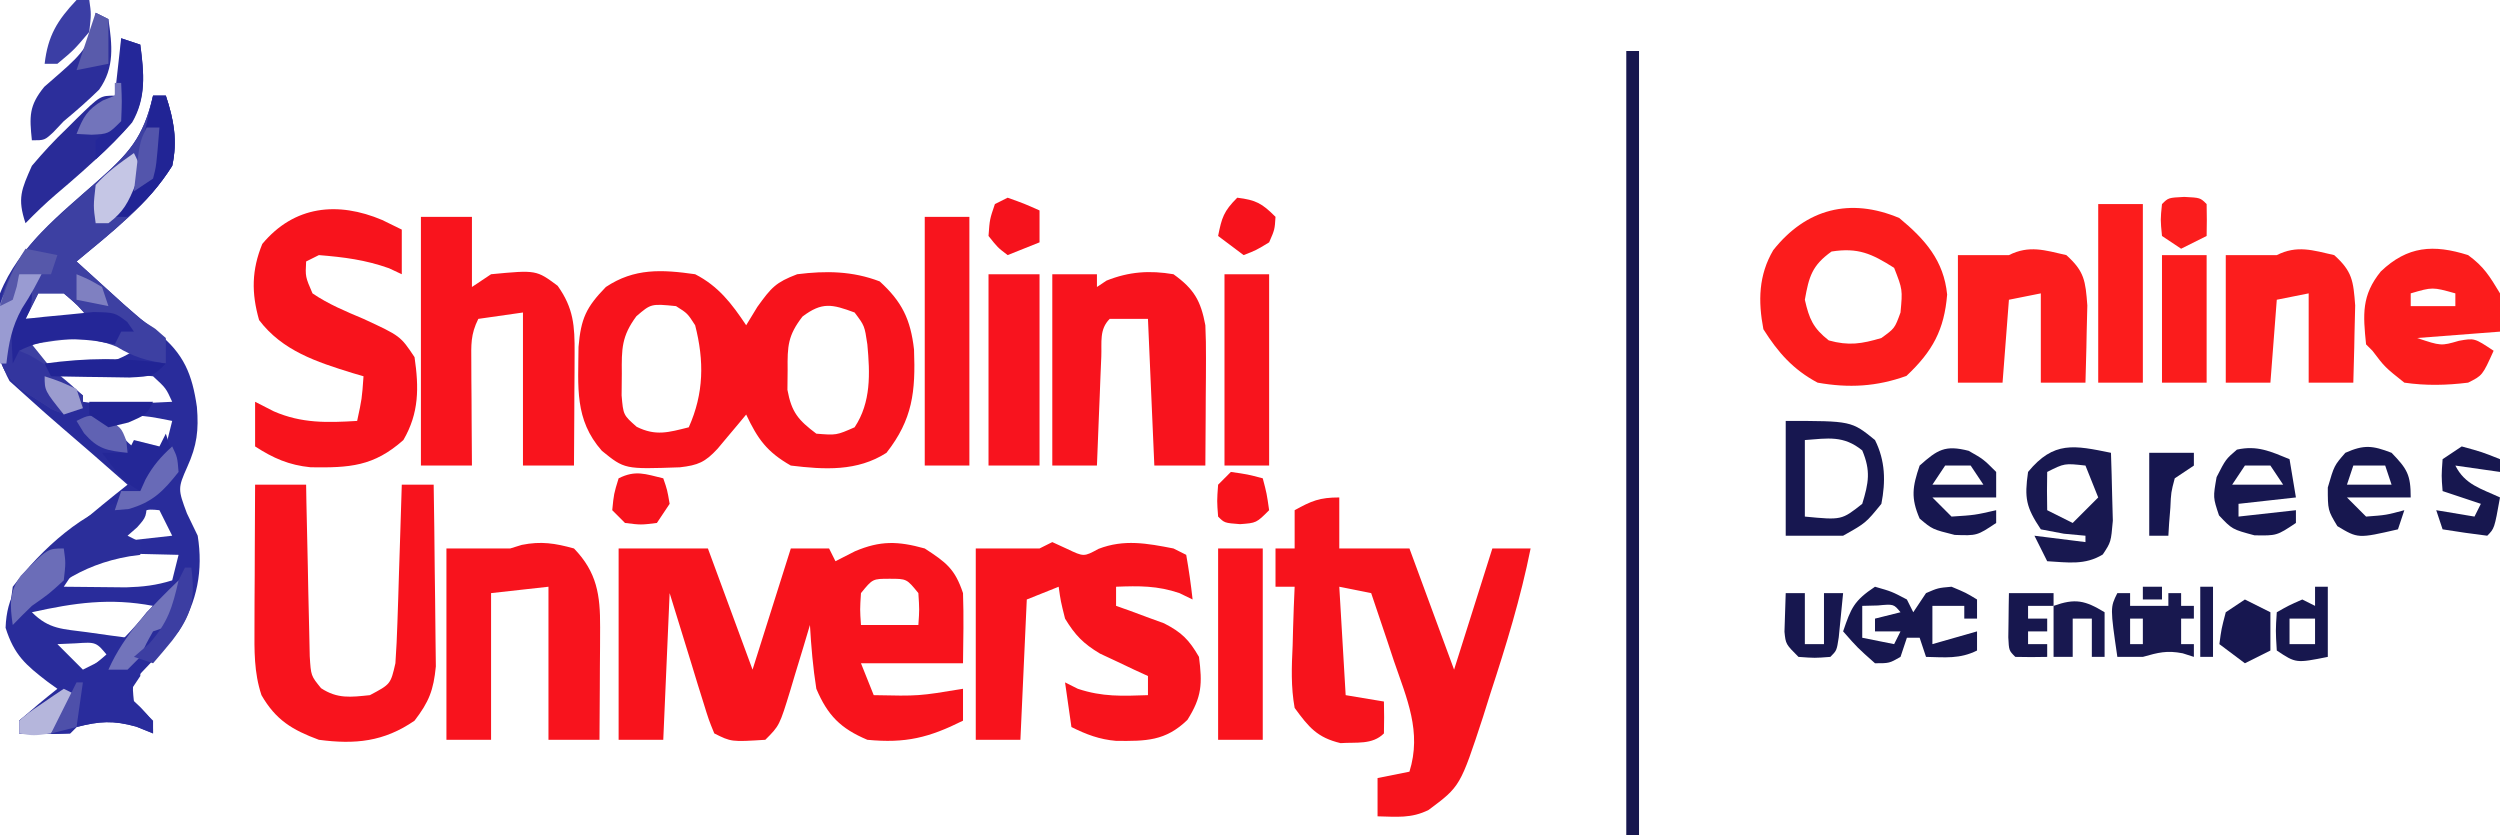<svg xmlns="http://www.w3.org/2000/svg" width="392" height="131"><path d="M0 0 C0.66 0 1.32 0 2 0 C3.266 3.797 3.842 7.084 3 11 C-0.726 16.975 -6.635 21.541 -12 26 C-10.439 27.418 -8.876 28.835 -7.312 30.25 C-6.007 31.433 -6.007 31.433 -4.676 32.641 C-2.915 34.193 -1.115 35.703 0.723 37.164 C4.834 40.479 6.136 43.68 6.875 48.812 C7.179 52.468 6.88 54.852 5.375 58.188 C3.868 61.56 3.897 61.725 5.312 65.5 C5.869 66.655 6.426 67.81 7 69 C7.869 74.409 6.938 79.339 4 84 C2.211 86.147 0.367 88.194 -1.574 90.203 C-3.311 92.009 -3.311 92.009 -3 95 C-2.021 96.02 -1.021 97.021 0 98 C0 98.66 0 99.32 0 100 C-0.866 99.649 -1.732 99.299 -2.625 98.938 C-6.267 97.926 -8.375 98.073 -12 99 C-12.495 99.495 -12.495 99.495 -13 100 C-15.671 100.141 -18.324 100.042 -21 100 C-21 99.34 -21 98.68 -21 98 C-19.041 96.286 -17.041 94.616 -15 93 C-15.494 92.648 -15.987 92.296 -16.496 91.934 C-19.982 89.248 -21.768 87.734 -23.125 83.438 C-22.942 78.413 -20.981 75.986 -17.477 72.465 C-16.536 71.631 -15.595 70.797 -14.625 69.938 C-13.689 69.101 -12.753 68.264 -11.789 67.402 C-9.238 65.205 -6.645 63.083 -4 61 C-4.485 60.576 -4.969 60.152 -5.469 59.715 C-6.881 58.479 -8.293 57.242 -9.703 56.004 C-11.185 54.711 -12.674 53.427 -14.172 52.152 C-16.144 50.465 -18.078 48.744 -20 47 C-20.825 46.258 -21.65 45.515 -22.5 44.75 C-24.962 40.236 -24.871 36.004 -24 31 C-21.075 23.675 -14.599 18.56 -8.805 13.48 C-3.814 9.067 -1.533 6.643 0 0 Z M-18 31 C-18.66 32.32 -19.32 33.64 -20 35 C-16.7 35 -13.4 35 -10 35 C-11.749 32.917 -11.749 32.917 -14 31 C-15.32 31 -16.64 31 -18 31 Z M-20 38 C-19.34 39.32 -18.68 40.64 -18 42 C-16.25 42.054 -14.5 42.093 -12.75 42.125 C-11.775 42.148 -10.801 42.171 -9.797 42.195 C-6.98 41.999 -5.391 41.446 -3 40 C-9.151 36.645 -13.177 36.95 -20 38 Z M-15 44 C-13.452 46.136 -13.452 46.136 -11 48 C-7.496 48.483 -7.496 48.483 -3.75 48.25 C-2.487 48.214 -1.223 48.178 0.078 48.141 C1.042 48.094 2.007 48.048 3 48 C2.026 45.862 2.026 45.862 0 44 C-2.712 43.704 -4.997 43.619 -7.688 43.75 C-8.389 43.768 -9.091 43.786 -9.814 43.805 C-11.544 43.852 -13.272 43.923 -15 44 Z M-4 50 C-4.66 50.66 -5.32 51.32 -6 52 C-4.271 54.146 -4.271 54.146 -2 56 C0.219 55.864 0.219 55.864 2 55 C2.33 53.68 2.66 52.36 3 51 C-0.403 50.323 -0.403 50.323 -4 50 Z M-3.625 67.5 C-4.409 68.325 -5.192 69.15 -6 70 C-1.545 69.505 -1.545 69.505 3 69 C2.34 67.68 1.68 66.36 1 65 C-1.363 64.77 -1.363 64.77 -3.625 67.5 Z M-12 74 C-12.99 75.485 -12.99 75.485 -14 77 C-11.917 77.027 -9.833 77.046 -7.75 77.062 C-6.01 77.08 -6.01 77.08 -4.234 77.098 C-1.59 77.018 0.498 76.786 3 76 C3.33 74.68 3.66 73.36 4 72 C2.271 71.946 0.542 71.907 -1.188 71.875 C-2.632 71.84 -2.632 71.84 -4.105 71.805 C-7.191 72.013 -9.264 72.573 -12 74 Z M-19 81 C-16.279 83.721 -14.152 83.607 -10.375 84.125 C-8.592 84.376 -8.592 84.376 -6.773 84.633 C-5.858 84.754 -4.943 84.875 -4 85 C-2.68 83.35 -1.36 81.7 0 80 C-6.761 78.724 -12.313 79.513 -19 81 Z M-15 86 C-13.68 87.32 -12.36 88.64 -11 90 C-9.68 89.34 -8.36 88.68 -7 88 C-8.898 85.65 -8.898 85.65 -12.125 85.875 C-13.074 85.916 -14.023 85.957 -15 86 Z " fill="#292C9B" transform="translate(24,15)"></path><path d="M0 0 C3.352 2.186 4.727 3.181 6 7 C6.133 10.671 6.043 14.325 6 18 C0.72 18 -4.56 18 -10 18 C-9.34 19.65 -8.68 21.3 -8 23 C-0.943 23.15 -0.943 23.15 6 22 C6 23.65 6 25.3 6 27 C0.651 29.674 -3.007 30.58 -9 30 C-13.197 28.228 -15.22 26.183 -17 22 C-17.525 18.674 -17.811 15.36 -18 12 C-18.507 13.698 -18.507 13.698 -19.023 15.43 C-19.474 16.912 -19.924 18.393 -20.375 19.875 C-20.597 20.621 -20.818 21.368 -21.047 22.137 C-22.773 27.773 -22.773 27.773 -25 30 C-30.333 30.333 -30.333 30.333 -33 29 C-33.87 26.867 -33.87 26.867 -34.727 24.09 C-35.006 23.199 -35.285 22.308 -35.573 21.39 C-35.92 20.251 -36.267 19.111 -36.625 17.938 C-37.739 14.328 -38.852 10.719 -40 7 C-40.33 14.59 -40.66 22.18 -41 30 C-43.31 30 -45.62 30 -48 30 C-48 20.1 -48 10.2 -48 0 C-43.38 0 -38.76 0 -34 0 C-31.69 6.27 -29.38 12.54 -27 19 C-25.02 12.73 -23.04 6.46 -21 0 C-19.02 0 -17.04 0 -15 0 C-14.505 0.99 -14.505 0.99 -14 2 C-12.989 1.484 -11.979 0.969 -10.938 0.438 C-6.966 -1.247 -4.212 -1.17 0 0 Z M-16 3 C-15 5 -15 5 -15 5 Z M-17 5 C-16 7 -16 7 -16 7 Z M-10 7 C-10.167 9.584 -10.167 9.584 -10 12 C-7.03 12 -4.06 12 -1 12 C-0.833 9.584 -0.833 9.584 -1 7 C-2.827 4.751 -2.827 4.751 -5.5 4.75 C-8.173 4.751 -8.173 4.751 -10 7 Z " fill="#F8131C" transform="translate(145,86)"></path><path d="M0 0 C3.652 1.869 5.735 4.603 8 8 C8.578 7.051 9.155 6.103 9.75 5.125 C11.956 2.061 12.642 1.277 16 0 C20.517 -0.566 24.672 -0.509 28.938 1.125 C32.435 4.304 33.782 7.086 34.32 11.812 C34.568 18.418 34.111 22.747 30 28 C25.404 30.951 20.267 30.641 15 30 C11.226 27.844 9.811 25.831 8 22 C7.59 22.494 7.18 22.987 6.758 23.496 C6.219 24.137 5.68 24.777 5.125 25.438 C4.591 26.076 4.058 26.714 3.508 27.371 C1.563 29.472 0.455 29.948 -2.391 30.273 C-11.062 30.581 -11.062 30.581 -14.625 27.688 C-18.953 22.79 -18.328 17.67 -18.289 11.402 C-17.909 6.933 -17.088 5.176 -14 2 C-9.539 -0.974 -5.229 -0.747 0 0 Z M-9.219 6.59 C-11.539 9.729 -11.535 11.69 -11.5 15.562 C-11.51 16.698 -11.521 17.834 -11.531 19.004 C-11.272 22.068 -11.272 22.068 -9.172 23.922 C-6.165 25.415 -4.184 24.796 -1 24 C1.376 18.69 1.433 13.588 0 8 C-1.201 6.132 -1.201 6.132 -3 5 C-6.913 4.612 -6.913 4.612 -9.219 6.59 Z M16.836 6.629 C14.53 9.608 14.463 11.267 14.5 15 C14.49 16.031 14.479 17.062 14.469 18.125 C15.121 21.653 16.16 22.863 19 25 C22.147 25.253 22.147 25.253 25 24 C27.604 20.094 27.422 15.538 27 11 C26.567 8.075 26.567 8.075 25 6 C21.463 4.693 19.913 4.313 16.836 6.629 Z " fill="#F8131C" transform="translate(109,43)"></path><path d="M0 0 C0 2.64 0 5.28 0 8 C3.63 8 7.26 8 11 8 C13.31 14.27 15.62 20.54 18 27 C19.98 20.73 21.96 14.46 24 8 C25.98 8 27.96 8 30 8 C28.44 15.774 26.155 23.22 23.688 30.75 C23.309 31.955 22.931 33.161 22.541 34.402 C18.964 45.308 18.964 45.308 14 49 C11.291 50.354 8.991 50.065 6 50 C6 48.02 6 46.04 6 44 C8.475 43.505 8.475 43.505 11 43 C12.956 36.737 10.596 31.562 8.562 25.625 C8.224 24.603 7.886 23.581 7.537 22.527 C6.703 20.014 5.857 17.505 5 15 C3.35 14.67 1.7 14.34 0 14 C0.33 19.61 0.66 25.22 1 31 C2.98 31.33 4.96 31.66 7 32 C7.043 33.666 7.041 35.334 7 37 C5.172 38.828 2.647 38.346 0.203 38.523 C-3.466 37.652 -4.798 36.019 -7 33 C-7.595 29.703 -7.474 26.524 -7.312 23.188 C-7.29 22.304 -7.267 21.42 -7.244 20.51 C-7.185 18.339 -7.096 16.169 -7 14 C-7.99 14 -8.98 14 -10 14 C-10 12.02 -10 10.04 -10 8 C-9.01 8 -8.02 8 -7 8 C-7 6.02 -7 4.04 -7 2 C-4.353 0.539 -3.106 0 0 0 Z " fill="#F7131C" transform="translate(210,78)"></path><path d="M0 0 C0.763 0.351 1.526 0.701 2.312 1.062 C4.946 2.316 4.946 2.316 7.25 1.062 C11.246 -0.481 14.852 0.193 19 1 C19.66 1.33 20.32 1.66 21 2 C21.407 4.322 21.744 6.657 22 9 C20.979 8.505 20.979 8.505 19.938 8 C16.492 6.827 13.616 6.858 10 7 C10 7.99 10 8.98 10 10 C10.687 10.242 11.374 10.485 12.082 10.734 C12.983 11.07 13.884 11.405 14.812 11.75 C15.706 12.075 16.599 12.4 17.52 12.734 C20.299 14.153 21.444 15.317 23 18 C23.536 22.208 23.468 24.258 21.188 27.875 C17.745 31.219 14.681 31.211 10.008 31.168 C7.412 30.951 5.319 30.16 3 29 C2.67 26.69 2.34 24.38 2 22 C2.66 22.33 3.32 22.66 4 23 C7.861 24.287 10.942 24.138 15 24 C15 23.01 15 22.02 15 21 C14.313 20.685 13.626 20.371 12.918 20.047 C12.017 19.619 11.116 19.191 10.188 18.75 C9.294 18.332 8.401 17.915 7.48 17.484 C4.851 15.911 3.584 14.599 2 12 C1.312 9.25 1.312 9.25 1 7 C-0.65 7.66 -2.3 8.32 -4 9 C-4.33 16.26 -4.66 23.52 -5 31 C-7.31 31 -9.62 31 -12 31 C-12 21.1 -12 11.2 -12 1 C-8.667 1 -5.333 1 -2 1 C-1.34 0.67 -0.68 0.34 0 0 Z M3 3 C4 5 4 5 4 5 Z " fill="#F8131C" transform="translate(165,85)"></path><path d="M0 0 C2.64 0 5.28 0 8 0 C8 3.63 8 7.26 8 11 C8.99 10.34 9.98 9.68 11 9 C18.092 8.325 18.092 8.325 21.438 10.812 C23.951 14.331 24.121 17.123 24.098 21.324 C24.094 22.352 24.091 23.38 24.088 24.439 C24.08 25.511 24.071 26.583 24.062 27.688 C24.058 28.771 24.053 29.854 24.049 30.971 C24.037 33.647 24.021 36.324 24 39 C21.36 39 18.72 39 16 39 C16 31.08 16 23.16 16 15 C13.69 15.33 11.38 15.66 9 16 C7.774 18.453 7.886 20.051 7.902 22.789 C7.906 23.73 7.909 24.671 7.912 25.641 C7.92 26.625 7.929 27.61 7.938 28.625 C7.942 29.618 7.947 30.61 7.951 31.633 C7.963 34.089 7.979 36.544 8 39 C5.36 39 2.72 39 0 39 C0 26.13 0 13.26 0 0 Z " fill="#F9141D" transform="translate(66,34)"></path><path d="M0 0 C2.64 0 5.28 0 8 0 C8.015 0.893 8.029 1.786 8.044 2.706 C8.105 6.022 8.179 9.337 8.262 12.653 C8.296 14.087 8.324 15.522 8.346 16.956 C8.38 19.02 8.432 21.082 8.488 23.145 C8.514 24.386 8.541 25.627 8.568 26.906 C8.754 29.96 8.754 29.96 10.344 31.909 C12.919 33.605 15 33.312 18 33 C21.248 31.278 21.248 31.278 22 28 C22.151 25.863 22.249 23.723 22.316 21.582 C22.358 20.328 22.4 19.075 22.443 17.783 C22.483 16.473 22.522 15.163 22.562 13.812 C22.606 12.477 22.649 11.142 22.693 9.807 C22.8 6.538 22.902 3.269 23 0 C24.65 0 26.3 0 28 0 C28.074 4.466 28.129 8.931 28.165 13.397 C28.18 14.915 28.2 16.433 28.226 17.951 C28.263 20.138 28.28 22.324 28.293 24.512 C28.309 25.826 28.324 27.141 28.341 28.495 C27.978 32.225 27.262 34.052 25 37 C20.198 40.316 15.655 40.75 10 40 C5.819 38.451 3.24 36.891 1 33 C-0.189 29.426 -0.114 26.011 -0.098 22.266 C-0.094 20.97 -0.091 19.675 -0.088 18.34 C-0.08 16.977 -0.071 15.613 -0.062 14.25 C-0.057 12.871 -0.053 11.492 -0.049 10.113 C-0.037 6.742 -0.021 3.371 0 0 Z " fill="#F8131D" transform="translate(40,76)"></path><path d="M0 0 C1.011 0.495 2.021 0.99 3.062 1.5 C3.062 3.81 3.062 6.12 3.062 8.5 C2.402 8.191 1.742 7.881 1.062 7.562 C-2.683 6.236 -5.973 5.825 -9.938 5.5 C-10.928 5.995 -10.928 5.995 -11.938 6.5 C-12.066 8.885 -12.066 8.885 -10.938 11.5 C-8.439 13.206 -5.718 14.326 -2.938 15.5 C2.848 18.179 2.848 18.179 5.062 21.5 C5.762 26.297 5.777 30.275 3.312 34.5 C-1.353 38.647 -5.14 38.859 -11.23 38.77 C-14.628 38.431 -17.085 37.35 -19.938 35.5 C-19.938 33.19 -19.938 30.88 -19.938 28.5 C-18.968 28.995 -17.999 29.49 -17 30 C-12.65 31.899 -8.607 31.786 -3.938 31.5 C-3.188 28.029 -3.188 28.029 -2.938 24.5 C-3.518 24.33 -4.098 24.16 -4.695 23.984 C-10.269 22.255 -15.645 20.522 -19.312 15.688 C-20.526 11.441 -20.486 7.841 -18.812 3.75 C-13.794 -2.272 -6.966 -2.95 0 0 Z " fill="#F8131C" transform="translate(59.938,34.5)"></path><path d="M0 0 C3.604 3.728 4.125 7.294 4.098 12.324 C4.094 13.352 4.091 14.38 4.088 15.439 C4.08 16.511 4.071 17.583 4.062 18.688 C4.058 19.771 4.053 20.854 4.049 21.971 C4.037 24.647 4.021 27.324 4 30 C1.36 30 -1.28 30 -4 30 C-4 22.08 -4 14.16 -4 6 C-8.455 6.495 -8.455 6.495 -13 7 C-13 14.59 -13 22.18 -13 30 C-15.31 30 -17.62 30 -20 30 C-20 20.1 -20 10.2 -20 0 C-16.667 0 -13.333 0 -10 0 C-9.402 -0.186 -8.804 -0.371 -8.188 -0.562 C-5.157 -1.169 -2.97 -0.822 0 0 Z " fill="#F8131D" transform="translate(90,86)"></path><path d="M0 0 C2.31 0 4.62 0 7 0 C7 0.66 7 1.32 7 2 C7.495 1.67 7.99 1.34 8.5 1 C12.032 -0.413 15.247 -0.632 19 0 C22.242 2.327 23.283 4.167 24 8 C24.08 9.733 24.108 11.468 24.098 13.203 C24.094 14.183 24.091 15.162 24.088 16.172 C24.08 17.188 24.071 18.203 24.062 19.25 C24.058 20.281 24.053 21.312 24.049 22.375 C24.037 24.917 24.021 27.458 24 30 C21.36 30 18.72 30 16 30 C15.67 22.41 15.34 14.82 15 7 C13.02 7 11.04 7 9 7 C7.349 8.651 7.775 10.637 7.684 12.91 C7.642 13.9 7.6 14.889 7.557 15.908 C7.517 16.949 7.478 17.99 7.438 19.062 C7.373 20.63 7.373 20.63 7.307 22.229 C7.2 24.819 7.098 27.409 7 30 C4.69 30 2.38 30 0 30 C0 20.1 0 10.2 0 0 Z " fill="#F8131D" transform="translate(165,43)"></path><path d="M0 0 C4.063 3.367 6.979 6.685 7.5 12 C7.048 17.512 5.229 20.894 1.125 24.75 C-3.549 26.441 -7.918 26.681 -12.812 25.812 C-16.648 23.769 -19.014 21.077 -21.312 17.438 C-22.155 13.015 -22.068 8.944 -19.766 5.035 C-14.607 -1.476 -7.681 -3.243 0 0 Z M-10.625 5.25 C-13.673 7.427 -14.168 9.162 -14.812 12.812 C-14.124 15.841 -13.508 17.266 -11.062 19.188 C-7.939 20.055 -5.908 19.735 -2.812 18.812 C-0.715 17.294 -0.715 17.294 0.188 14.812 C0.518 11.212 0.518 11.212 -0.812 7.812 C-4.334 5.578 -6.462 4.602 -10.625 5.25 Z " fill="#FC1C1C" transform="translate(297.812,34.188)"></path><path d="M0 0 C0.66 0 1.32 0 2 0 C3.266 3.797 3.842 7.084 3 11 C-0.726 16.975 -6.635 21.541 -12 26 C-10.419 27.44 -8.835 28.877 -7.25 30.312 C-6.368 31.113 -5.487 31.914 -4.578 32.738 C-2.127 34.991 -2.127 34.991 0.328 36.543 C1.156 37.264 1.156 37.264 2 38 C2 39.32 2 40.64 2 42 C-1.042 41.553 -3.029 40.983 -5.688 39.375 C-10.316 37.454 -14.146 38.204 -19 39 C-18.237 39.949 -17.474 40.898 -16.688 41.875 C-16.258 42.409 -15.829 42.942 -15.387 43.492 C-13.877 45.253 -13.877 45.253 -11 47 C-11 47.66 -11 48.32 -11 49 C-14 50 -14 50 -15.973 49.109 C-17.007 48.436 -17.007 48.436 -18.062 47.75 C-18.755 47.312 -19.447 46.873 -20.16 46.422 C-22.668 44.484 -23.872 42.753 -24.406 39.617 C-24.666 32.006 -23.111 27.63 -18 22 C-15.036 19.046 -11.951 16.238 -8.805 13.48 C-3.814 9.067 -1.533 6.643 0 0 Z M-18 31 C-18.66 32.32 -19.32 33.64 -20 35 C-16.7 35 -13.4 35 -10 35 C-11.749 32.917 -11.749 32.917 -14 31 C-15.32 31 -16.64 31 -18 31 Z " fill="#3D40A2" transform="translate(24,15)"></path><path d="M0 0 C2.478 1.814 3.347 3.262 5 6 C5 7.98 5 9.96 5 12 C-1.435 12.495 -1.435 12.495 -8 13 C-4.247 14.253 -4.247 14.253 -1.438 13.438 C1 13 1 13 4 15 C2.25 18.875 2.25 18.875 0 20 C-3.386 20.419 -6.621 20.494 -10 20 C-13.062 17.562 -13.062 17.562 -15 15 C-15.33 14.67 -15.66 14.34 -16 14 C-16.478 9.298 -16.729 6.326 -13.688 2.562 C-9.49 -1.44 -5.437 -1.713 0 0 Z M-9 6 C-9 6.66 -9 7.32 -9 8 C-6.69 8 -4.38 8 -2 8 C-2 7.34 -2 6.68 -2 6 C-5.583 4.998 -5.583 4.998 -9 6 Z " fill="#FC1C1C" transform="translate(387,40)"></path><path d="M0 0 C2.843 2.551 3.002 4.028 3.293 7.891 C3.273 9.344 3.238 10.797 3.188 12.25 C3.167 13.368 3.167 13.368 3.146 14.508 C3.111 16.339 3.057 18.17 3 20 C0.69 20 -1.62 20 -4 20 C-4 15.38 -4 10.76 -4 6 C-5.65 6.33 -7.3 6.66 -9 7 C-9.33 11.29 -9.66 15.58 -10 20 C-12.31 20 -14.62 20 -17 20 C-17 13.4 -17 6.8 -17 0 C-14.36 0 -11.72 0 -9 0 C-5.817 -1.592 -3.387 -0.772 0 0 Z " fill="#FC1D1D" transform="translate(366,40)"></path><path d="M0 0 C2.843 2.551 3.002 4.028 3.293 7.891 C3.273 9.344 3.238 10.797 3.188 12.25 C3.167 13.368 3.167 13.368 3.146 14.508 C3.111 16.339 3.057 18.17 3 20 C0.69 20 -1.62 20 -4 20 C-4 15.38 -4 10.76 -4 6 C-5.65 6.33 -7.3 6.66 -9 7 C-9.33 11.29 -9.66 15.58 -10 20 C-12.31 20 -14.62 20 -17 20 C-17 13.4 -17 6.8 -17 0 C-14.36 0 -11.72 0 -9 0 C-5.817 -1.592 -3.387 -0.772 0 0 Z " fill="#FC1D1D" transform="translate(324,40)"></path><path d="M0 0 C2.31 0 4.62 0 7 0 C7 12.87 7 25.74 7 39 C4.69 39 2.38 39 0 39 C0 26.13 0 13.26 0 0 Z " fill="#F8141D" transform="translate(145,34)"></path><path d="M0 0 C0.66 0 1.32 0 2 0 C2 40.59 2 81.18 2 123 C1.34 123 0.68 123 0 123 C0 82.41 0 41.82 0 0 Z " fill="#17174F" transform="translate(255,8)"></path><path d="M0 0 C2.64 0 5.28 0 8 0 C8 9.9 8 19.8 8 30 C5.36 30 2.72 30 0 30 C0 20.1 0 10.2 0 0 Z " fill="#F8131E" transform="translate(155,43)"></path><path d="M0 0 C2.31 0 4.62 0 7 0 C7 9.9 7 19.8 7 30 C4.69 30 2.38 30 0 30 C0 20.1 0 10.2 0 0 Z " fill="#F9131C" transform="translate(191,86)"></path><path d="M0 0 C2.31 0 4.62 0 7 0 C7 9.9 7 19.8 7 30 C4.69 30 2.38 30 0 30 C0 20.1 0 10.2 0 0 Z " fill="#F8141D" transform="translate(192,43)"></path><path d="M0 0 C2.31 0 4.62 0 7 0 C7 9.24 7 18.48 7 28 C4.69 28 2.38 28 0 28 C0 18.76 0 9.52 0 0 Z " fill="#FC1C1C" transform="translate(329,32)"></path><path d="M0 0 C1 2 1 2 0.25 4.562 C-1 7 -1 7 -4 8 C-5.648 10.602 -6 11.862 -6 15 C-6.99 16.485 -6.99 16.485 -8 18 C-7.34 18.619 -6.68 19.238 -6 19.875 C-4 22 -4 22 -4 24 C-5.299 23.474 -5.299 23.474 -6.625 22.938 C-10.267 21.926 -12.375 22.073 -16 23 C-16.33 23.33 -16.66 23.66 -17 24 C-19.671 24.141 -22.324 24.042 -25 24 C-25 23.34 -25 22.68 -25 22 C-23.322 20.642 -21.581 19.363 -19.812 18.125 C-14.141 14.132 -9.28 10.483 -5 5 C-3.352 3.315 -1.69 1.643 0 0 Z " fill="#292C9C" transform="translate(28,91)"></path><path d="M0 0 C0.99 0.33 1.98 0.66 3 1 C3.561 5.346 3.984 9.306 1.723 13.199 C-0.082 15.283 -1.957 17.149 -4 19 C-5.06 19.963 -5.06 19.963 -6.141 20.945 C-7.481 22.132 -8.834 23.304 -10.203 24.457 C-11.887 25.903 -13.453 27.41 -15 29 C-16.302 25.094 -15.654 23.739 -14 20 C-12.207 17.881 -10.495 16.022 -8.5 14.125 C-8.001 13.627 -7.502 13.13 -6.988 12.617 C-3.282 9 -3.282 9 -1 9 C-0.67 6.03 -0.34 3.06 0 0 Z " fill="#292B98" transform="translate(19,6)"></path><path d="M0 0 C2.31 0 4.62 0 7 0 C7 6.6 7 13.2 7 20 C4.69 20 2.38 20 0 20 C0 13.4 0 6.8 0 0 Z " fill="#FB1C1C" transform="translate(339,40)"></path><path d="M0 0 C10.308 0 10.308 0 14 3 C15.626 6.251 15.683 9.498 15 13 C12.562 16 12.562 16 9 18 C6.03 18 3.06 18 0 18 C0 12.06 0 6.12 0 0 Z M3 3 C3 6.96 3 10.92 3 15 C8.769 15.555 8.769 15.555 12 13 C13.005 9.699 13.352 7.836 12 4.625 C9.069 2.244 6.653 2.724 3 3 Z " fill="#171750" transform="translate(280,66)"></path><path d="M0 0 C0 3 0 3 -1.5 4.688 C-1.995 5.121 -2.49 5.554 -3 6 C-2.34 6.33 -1.68 6.66 -1 7 C-1 7.66 -1 8.32 -1 9 C-1.557 9.075 -2.114 9.15 -2.688 9.227 C-10.541 10.58 -15.527 14.376 -21 20 C-21.5 17.5 -21.5 17.5 -21 14 C-16.504 8.132 -9.844 1.909 -2.562 0.188 C-1.294 0.095 -1.294 0.095 0 0 Z " fill="#2B2E9A" transform="translate(23,78)"></path><path d="M0 0 C0.081 2.27 0.139 4.541 0.188 6.812 C0.222 8.077 0.257 9.342 0.293 10.645 C0 14 0 14 -1.281 15.938 C-4.071 17.662 -6.817 17.18 -10 17 C-10.66 15.68 -11.32 14.36 -12 13 C-9.36 13.33 -6.72 13.66 -4 14 C-4 13.67 -4 13.34 -4 13 C-5.114 12.897 -6.228 12.794 -7.375 12.688 C-9.169 12.347 -9.169 12.347 -11 12 C-13.33 8.504 -13.588 7.113 -13 3 C-8.967 -1.915 -5.72 -1.163 0 0 Z M-10 3 C-10.041 5 -10.043 7 -10 9 C-8.02 9.99 -8.02 9.99 -6 11 C-4.68 9.68 -3.36 8.36 -2 7 C-2.66 5.35 -3.32 3.7 -4 2 C-7.289 1.633 -7.289 1.633 -10 3 Z " fill="#181850" transform="translate(331,71)"></path><path d="M0 0 C2.625 0.75 2.625 0.75 5 2 C5.33 2.66 5.66 3.32 6 4 C6.66 3.01 7.32 2.02 8 1 C9.875 0.188 9.875 0.188 12 0 C14.25 0.938 14.25 0.938 16 2 C16 2.99 16 3.98 16 5 C15.34 5 14.68 5 14 5 C14 4.34 14 3.68 14 3 C12.35 3 10.7 3 9 3 C9 4.98 9 6.96 9 9 C11.31 8.34 13.62 7.68 16 7 C16 7.99 16 8.98 16 10 C13.291 11.354 10.991 11.065 8 11 C7.67 10.01 7.34 9.02 7 8 C6.34 8 5.68 8 5 8 C4.67 8.99 4.34 9.98 4 11 C2.25 12 2.25 12 0 12 C-2.75 9.562 -2.75 9.562 -5 7 C-3.75 3.347 -3.329 2.219 0 0 Z M-2 3 C-2 4.65 -2 6.3 -2 8 C0.475 8.495 0.475 8.495 3 9 C3.33 8.34 3.66 7.68 4 7 C2.68 7 1.36 7 0 7 C0 6.34 0 5.68 0 5 C1.32 4.67 2.64 4.34 4 4 C2.934 2.704 2.934 2.704 0.438 2.938 C-0.367 2.958 -1.171 2.979 -2 3 Z " fill="#17174F" transform="translate(294,92)"></path><path d="M0 0 C2.446 2.531 3 3.425 3 7 C-0.3 7 -3.6 7 -7 7 C-6.01 7.99 -5.02 8.98 -4 10 C-0.851 9.767 -0.851 9.767 2 9 C1.67 9.99 1.34 10.98 1 12 C-5.259 13.444 -5.259 13.444 -8.5 11.5 C-10 9 -10 9 -10 5.438 C-9 2 -9 2 -7.25 0 C-4.311 -1.306 -2.988 -1.149 0 0 Z M-6 2 C-6.33 2.99 -6.66 3.98 -7 5 C-4.69 5 -2.38 5 0 5 C-0.33 4.01 -0.66 3.02 -1 2 C-2.65 2 -4.3 2 -6 2 Z " fill="#17174F" transform="translate(375,71)"></path><path d="M0 0 C2.312 1.312 2.312 1.312 4.312 3.312 C4.312 4.633 4.312 5.952 4.312 7.312 C1.012 7.312 -2.288 7.312 -5.688 7.312 C-4.697 8.303 -3.708 9.293 -2.688 10.312 C0.958 10.078 0.958 10.078 4.312 9.312 C4.312 9.973 4.312 10.633 4.312 11.312 C1.312 13.312 1.312 13.312 -2.188 13.188 C-5.688 12.312 -5.688 12.312 -7.688 10.625 C-9.09 7.383 -8.819 5.636 -7.688 2.312 C-4.872 -0.19 -3.703 -0.947 0 0 Z M-3.688 2.312 C-4.678 3.797 -4.678 3.797 -5.688 5.312 C-3.047 5.312 -0.407 5.312 2.312 5.312 C1.653 4.322 0.993 3.333 0.312 2.312 C-1.008 2.312 -2.328 2.312 -3.688 2.312 Z " fill="#171750" transform="translate(308.688,70.688)"></path><path d="M0 0 C0.33 1.98 0.66 3.96 1 6 C-3.455 6.495 -3.455 6.495 -8 7 C-8 7.66 -8 8.32 -8 9 C-3.545 8.505 -3.545 8.505 1 8 C1 8.66 1 9.32 1 10 C-2 12 -2 12 -5.5 11.938 C-9 11 -9 11 -11.062 8.812 C-12 6 -12 6 -11.438 2.812 C-10 0 -10 0 -8.25 -1.5 C-5.064 -2.208 -2.965 -1.213 0 0 Z M-7 1 C-7.99 2.485 -7.99 2.485 -9 4 C-6.36 4 -3.72 4 -1 4 C-1.66 3.01 -2.32 2.02 -3 1 C-4.32 1 -5.64 1 -7 1 Z " fill="#171750" transform="translate(359,72)"></path><path d="M0 0 C0.66 0.33 1.32 0.66 2 1 C2.583 5.081 3.015 8.568 0.547 12.051 C-1.237 13.801 -3.075 15.409 -5 17 C-5.53 17.559 -6.06 18.119 -6.605 18.695 C-8 20 -8 20 -10 20 C-10.382 16.264 -10.484 14.596 -8.066 11.621 C-7.24 10.901 -6.414 10.18 -5.562 9.438 C-2.093 6.392 -0.452 4.672 0 0 Z " fill="#2C2E9B" transform="translate(15,2)"></path><path d="M0 0 C-1.204 2.494 -2.454 4.681 -4 7 C-4.167 10.125 -4.167 10.125 -4 13 C-3.464 13.227 -2.928 13.454 -2.375 13.688 C0.825 15.456 3.29 17.537 6 20 C6 20.66 6 21.32 6 22 C3 23 3 23 1.027 22.109 C-0.007 21.436 -0.007 21.436 -1.062 20.75 C-1.755 20.312 -2.447 19.873 -3.16 19.422 C-5.534 17.588 -6.866 15.928 -7.301 12.914 C-7.325 8.119 -7.152 4.88 -4 1 C-2 0 -2 0 0 0 Z " fill="#33359E" transform="translate(7,42)"></path><path d="M0 0 C0.66 0 1.32 0 2 0 C2 0.66 2 1.32 2 2 C3.98 2 5.96 2 8 2 C8 1.34 8 0.68 8 0 C8.66 0 9.32 0 10 0 C10 0.66 10 1.32 10 2 C10.66 2 11.32 2 12 2 C12 2.66 12 3.32 12 4 C11.34 4 10.68 4 10 4 C10 5.32 10 6.64 10 8 C10.66 8 11.32 8 12 8 C12 8.66 12 9.32 12 10 C11.422 9.814 10.845 9.629 10.25 9.438 C7.744 8.95 6.426 9.318 4 10 C2.68 10 1.36 10 0 10 C-1.125 2.25 -1.125 2.25 0 0 Z M2 4 C2 5.32 2 6.64 2 8 C2.66 8 3.32 8 4 8 C4 6.68 4 5.36 4 4 C3.34 4 2.68 4 2 4 Z " fill="#18184F" transform="translate(332,93)"></path><path d="M0 0 C3.188 0.875 3.188 0.875 6 2 C6 2.66 6 3.32 6 4 C3.69 3.67 1.38 3.34 -1 3 C0.507 6.013 3.032 6.611 6 8 C5.125 12.875 5.125 12.875 4 14 C1.661 13.713 -0.674 13.381 -3 13 C-3.33 12.01 -3.66 11.02 -4 10 C-1.03 10.495 -1.03 10.495 2 11 C2.33 10.34 2.66 9.68 3 9 C1.02 8.34 -0.96 7.68 -3 7 C-3.188 4.625 -3.188 4.625 -3 2 C-2.01 1.34 -1.02 0.68 0 0 Z " fill="#17174F" transform="translate(386,70)"></path><path d="M0 0 C0 3 0 3 -1 5 C-0.024 4.893 0.952 4.786 1.957 4.676 C3.229 4.556 4.502 4.436 5.812 4.312 C7.709 4.121 7.709 4.121 9.645 3.926 C13 4 13 4 14.949 5.48 C15.296 5.982 15.643 6.483 16 7 C15.34 7 14.68 7 14 7 C13.67 7.66 13.34 8.32 13 9 C11.969 8.814 10.938 8.629 9.875 8.438 C5.538 7.948 1.944 8.028 -2 10 C-2.33 10.66 -2.66 11.32 -3 12 C-3.369 4.615 -3.369 4.615 -1.5 1.5 C-1.005 1.005 -0.51 0.51 0 0 Z " fill="#242697" transform="translate(5,45)"></path><path d="M0 0 C0.66 0 1.32 0 2 0 C3.264 3.792 3.865 7.092 3 11 C1.05 14.079 -1.157 16.711 -4 19 C-4.99 19 -5.98 19 -7 19 C-6.325 18.511 -6.325 18.511 -5.637 18.012 C-3.187 15 -2.645 11.521 -1.812 7.812 C-1.635 7.063 -1.458 6.313 -1.275 5.541 C-0.841 3.696 -0.419 1.848 0 0 Z " fill="#212495" transform="translate(24,15)"></path><path d="M0 0 C2.935 0.367 3.864 0.864 6 3 C5.875 5 5.875 5 5 7 C2.938 8.25 2.938 8.25 1 9 C-0.32 8.01 -1.64 7.02 -3 6 C-2.427 3.133 -2.139 2.139 0 0 Z " fill="#F7121C" transform="translate(194,31)"></path><path d="M0 0 C0.99 0 1.98 0 3 0 C3 2.64 3 5.28 3 8 C3.99 8 4.98 8 6 8 C6 5.36 6 2.72 6 0 C6.99 0 7.98 0 9 0 C8.86 1.48 8.712 2.959 8.562 4.438 C8.481 5.261 8.4 6.085 8.316 6.934 C8 9 8 9 7 10 C4.562 10.188 4.562 10.188 2 10 C0 8 0 8 -0.195 6.055 C-0.13 4.036 -0.065 2.018 0 0 Z " fill="#17174F" transform="translate(280,93)"></path><path d="M0 0 C0.625 1.812 0.625 1.812 1 4 C0.01 5.485 0.01 5.485 -1 7 C-3.5 7.312 -3.5 7.312 -6 7 C-6.66 6.34 -7.32 5.68 -8 5 C-7.75 2.438 -7.75 2.438 -7 0 C-4.333 -1.333 -2.833 -0.671 0 0 Z " fill="#F7121C" transform="translate(104,75)"></path><path d="M0 0 C2.625 0.938 2.625 0.938 5 2 C5 3.65 5 5.3 5 7 C3.35 7.66 1.7 8.32 0 9 C-1.562 7.812 -1.562 7.812 -3 6 C-2.812 3.375 -2.812 3.375 -2 1 C-1.34 0.67 -0.68 0.34 0 0 Z " fill="#F6121C" transform="translate(158,31)"></path><path d="M0 0 C0.66 0 1.32 0 2 0 C2 3.63 2 7.26 2 11 C-3 12 -3 12 -6 10 C-6.188 6.875 -6.188 6.875 -6 4 C-4.125 2.938 -4.125 2.938 -2 2 C-1.34 2.33 -0.68 2.66 0 3 C0 2.01 0 1.02 0 0 Z M-4 5 C-4 6.32 -4 7.64 -4 9 C-2.68 9 -1.36 9 0 9 C0 7.68 0 6.36 0 5 C-1.32 5 -2.64 5 -4 5 Z " fill="#17174E" transform="translate(363,92)"></path><path d="M0 0 C2.625 0.375 2.625 0.375 5 1 C5.625 3.375 5.625 3.375 6 6 C4 8 4 8 1.438 8.188 C-1 8 -1 8 -2 7 C-2.188 4.562 -2.188 4.562 -2 2 C-1.34 1.34 -0.68 0.68 0 0 Z " fill="#F8121B" transform="translate(193,74)"></path><path d="M0 0 C1.32 0.66 2.64 1.32 4 2 C4 3.98 4 5.96 4 8 C2.02 8.99 2.02 8.99 0 10 C-1.32 9.01 -2.64 8.02 -4 7 C-3.688 4.625 -3.688 4.625 -3 2 C-2.01 1.34 -1.02 0.68 0 0 Z M-2 3 C2 4 2 4 2 4 Z M-2 6 C2 7 2 7 2 7 Z " fill="#171750" transform="translate(352,94)"></path><path d="M0 0 C2.31 0 4.62 0 7 0 C7 0.66 7 1.32 7 2 C5.68 2 4.36 2 3 2 C3 2.66 3 3.32 3 4 C3.99 4 4.98 4 6 4 C6 4.66 6 5.32 6 6 C5.01 6 4.02 6 3 6 C3 6.66 3 7.32 3 8 C3.99 8 4.98 8 6 8 C6 8.66 6 9.32 6 10 C4.334 10.043 2.666 10.041 1 10 C0 9 0 9 -0.098 6.934 C-0.086 6.11 -0.074 5.286 -0.062 4.438 C-0.053 3.611 -0.044 2.785 -0.035 1.934 C-0.024 1.296 -0.012 0.657 0 0 Z " fill="#17174E" transform="translate(315,93)"></path><path d="M0 0 C2.31 0 4.62 0 7 0 C7 0.66 7 1.32 7 2 C6.01 2.66 5.02 3.32 4 4 C3.42 6.195 3.42 6.195 3.312 8.625 C3.214 9.851 3.214 9.851 3.113 11.102 C3.057 12.041 3.057 12.041 3 13 C2.01 13 1.02 13 0 13 C0 8.71 0 4.42 0 0 Z " fill="#16164F" transform="translate(337,71)"></path><path d="M0 0 C1 2 1 2 0.25 4.562 C-1 7 -1 7 -4 8 C-5.092 9.933 -5.092 9.933 -6 12 C-6.66 12.66 -7.32 13.32 -8 14 C-8.99 14 -9.98 14 -11 14 C-8.496 8.366 -4.374 4.252 0 0 Z " fill="#7274BB" transform="translate(28,91)"></path><path d="M0 0 C0 2.31 0 4.62 0 7 C-0.66 7 -1.32 7 -2 7 C-2 5.02 -2 3.04 -2 1 C-2.99 1 -3.98 1 -5 1 C-5 2.98 -5 4.96 -5 7 C-5.99 7 -6.98 7 -8 7 C-8 4.36 -8 1.72 -8 -1 C-4.597 -2.215 -3.067 -1.862 0 0 Z " fill="#181850" transform="translate(330,96)"></path><path d="M0 0 C2.5 0.125 2.5 0.125 3.5 1.125 C3.541 2.791 3.543 4.459 3.5 6.125 C1.52 7.115 1.52 7.115 -0.5 8.125 C-1.49 7.465 -2.48 6.805 -3.5 6.125 C-3.75 3.562 -3.75 3.562 -3.5 1.125 C-2.5 0.125 -2.5 0.125 0 0 Z " fill="#FB1D1D" transform="translate(342.5,30.875)"></path><path d="M0 0 C0.312 2.25 0.312 2.25 0 5 C-2.312 7.125 -2.312 7.125 -5 9 C-6.017 9.982 -7.026 10.975 -8 12 C-8.438 8.936 -8.609 6.834 -6.734 4.266 C-2.55 0 -2.55 0 0 0 Z " fill="#6B6DB8" transform="translate(10,86)"></path><path d="M0 0 C0.99 0.33 1.98 0.66 3 1 C3.592 5.587 4 9.431 1.441 13.445 C-0.299 15.399 -2.069 17.236 -4 19 C-4 18.01 -4 17.02 -4 16 C-3.519 15.581 -3.038 15.162 -2.543 14.73 C-0.22 12.125 -0.482 9.736 -0.312 6.312 C-0.247 5.133 -0.181 3.954 -0.113 2.738 C-0.076 1.835 -0.039 0.931 0 0 Z " fill="#242799" transform="translate(19,6)"></path><path d="M0 0 C1 2 1 2 0.25 4.938 C-0.899 7.752 -1.605 9.204 -4 11 C-4.66 11 -5.32 11 -6 11 C-6.375 8.312 -6.375 8.312 -6 5 C-4.176 2.936 -2.272 1.61 0 0 Z " fill="#C5C6E5" transform="translate(21,24)"></path><path d="M0 0 C-2 2 -2 2 -5.695 2.195 C-7.172 2.182 -8.649 2.158 -10.125 2.125 C-10.879 2.116 -11.633 2.107 -12.41 2.098 C-14.274 2.074 -16.137 2.038 -18 2 C-18.33 1.34 -18.66 0.68 -19 0 C-12.418 -0.893 -6.578 -0.955 0 0 Z " fill="#212495" transform="translate(26,57)"></path><path d="M0 0 C0.33 0.99 0.66 1.98 1 3 C-0.404 5.264 -2.197 7.021 -4 9 C-6.785 7.608 -8.123 5.44 -10 3 C-8.68 3 -7.36 3 -6 3 C-5.67 2.34 -5.34 1.68 -5 1 C-3.68 1.33 -2.36 1.66 -1 2 C-0.67 1.34 -0.34 0.68 0 0 Z " fill="#242797" transform="translate(26,68)"></path><path d="M0 0 C0.66 0 1.32 0 2 0 C2.312 2.188 2.312 2.188 2 5 C-0.375 7.812 -0.375 7.812 -3 10 C-3.66 10 -4.32 10 -5 10 C-4.499 5.615 -3.017 3.2 0 0 Z " fill="#3B3EA5" transform="translate(12,0)"></path><path d="M0 0 C0.812 1.688 0.812 1.688 1 4 C-1.401 7.037 -3.06 8.729 -6.812 9.812 C-7.534 9.874 -8.256 9.936 -9 10 C-8.67 9.01 -8.34 8.02 -8 7 C-7.01 7 -6.02 7 -5 7 C-4.732 6.402 -4.464 5.804 -4.188 5.188 C-3.015 3.028 -1.806 1.642 0 0 Z " fill="#686AB7" transform="translate(27,70)"></path><path d="M0 0 C0.33 0 0.66 0 1 0 C1.629 5.034 1.104 7.35 -2 11.438 C-2.984 12.638 -3.979 13.83 -5 15 C-5.99 14.67 -6.98 14.34 -8 14 C-7.216 13.319 -6.433 12.639 -5.625 11.938 C-2.684 8.646 -1.963 6.253 -1 2 C-0.67 1.34 -0.34 0.68 0 0 Z " fill="#3C3EA2" transform="translate(29,89)"></path><path d="M0 0 C0.33 0 0.66 0 1 0 C1.125 2.875 1.125 2.875 1 6 C-1 8 -1 8 -3.625 8.125 C-4.409 8.084 -5.192 8.043 -6 8 C-4.951 5.378 -4.351 4.206 -1.875 2.75 C-1.256 2.502 -0.637 2.255 0 2 C0 1.34 0 0.68 0 0 Z " fill="#7274BB" transform="translate(18,13)"></path><path d="M0 0 C0.66 0.33 1.32 0.66 2 1 C0.312 4 0.312 4 -2 7 C-4.75 7.375 -4.75 7.375 -7 7 C-7 6.34 -7 5.68 -7 5 C-5.469 3.711 -5.469 3.711 -3.5 2.375 C-2.85 1.929 -2.201 1.483 -1.531 1.023 C-1.026 0.686 -0.521 0.348 0 0 Z " fill="#B5B6DC" transform="translate(10,108)"></path><path d="M0 0 C2.438 1.312 2.438 1.312 3.25 3.438 C3.312 4.056 3.374 4.675 3.438 5.312 C0.195 4.962 -1.178 4.75 -3.375 2.25 C-3.963 1.291 -3.963 1.291 -4.562 0.312 C-2.562 -0.688 -2.562 -0.688 0 0 Z " fill="#6062B3" transform="translate(16.562,65.688)"></path><path d="M0 0 C-1.077 2.236 -2.196 4.298 -3.562 6.375 C-5.156 9.285 -5.619 11.725 -6 15 C-6.33 15 -6.66 15 -7 15 C-7.565 5.388 -7.565 5.388 -4 1 C-2 0 -2 0 0 0 Z " fill="#999BD2" transform="translate(7,42)"></path><path d="M0 0 C1.65 0.33 3.3 0.66 5 1 C4.67 1.99 4.34 2.98 4 4 C2.35 4 0.7 4 -1 4 C-1.124 4.639 -1.248 5.279 -1.375 5.938 C-1.581 6.618 -1.788 7.299 -2 8 C-2.99 8.495 -2.99 8.495 -4 9 C-2.941 5.597 -1.991 2.986 0 0 Z " fill="#5658AA" transform="translate(4,39)"></path><path d="M0 0 C0.66 0.33 1.32 0.66 2 1 C2 3.31 2 5.62 2 8 C0.35 8.33 -1.3 8.66 -3 9 C-2.01 6.03 -1.02 3.06 0 0 Z " fill="#595BAB" transform="translate(15,2)"></path><path d="M0 0 C3.3 0 6.6 0 10 0 C9 2 9 2 6.125 3.25 C4.578 3.621 4.578 3.621 3 4 C2.01 3.34 1.02 2.68 0 2 C0 1.34 0 0.68 0 0 Z " fill="#212493" transform="translate(14,63)"></path><path d="M0 0 C0.66 0 1.32 0 2 0 C1.512 6.055 1.512 6.055 1 8 C0.01 8.66 -0.98 9.32 -2 10 C-1.125 2.25 -1.125 2.25 0 0 Z " fill="#5355AC" transform="translate(23,20)"></path><path d="M0 0 C0.66 0 1.32 0 2 0 C2 3.63 2 7.26 2 11 C1.34 11 0.68 11 0 11 C0 7.37 0 3.74 0 0 Z " fill="#181850" transform="translate(345,92)"></path><path d="M0 0 C2.438 0.812 2.438 0.812 5 2 C5.33 2.99 5.66 3.98 6 5 C5.01 5.33 4.02 5.66 3 6 C0 2.25 0 2.25 0 0 Z " fill="#9B9CCF" transform="translate(7,59)"></path><path d="M0 0 C1.938 0.812 1.938 0.812 4 2 C4.33 2.99 4.66 3.98 5 5 C3.35 4.67 1.7 4.34 0 4 C0 2.68 0 1.36 0 0 Z " fill="#7F80C1" transform="translate(12,43)"></path><path d="M0 0 C0.33 0 0.66 0 1 0 C0.67 2.31 0.34 4.62 0 7 C-1.32 7.33 -2.64 7.66 -4 8 C-2.68 5.36 -1.36 2.72 0 0 Z " fill="#4E50AA" transform="translate(12,107)"></path><path d="M0 0 C0.99 0 1.98 0 3 0 C3 0.66 3 1.32 3 2 C2.01 2 1.02 2 0 2 C0 1.34 0 0.68 0 0 Z " fill="#18184E" transform="translate(336,92)"></path></svg>